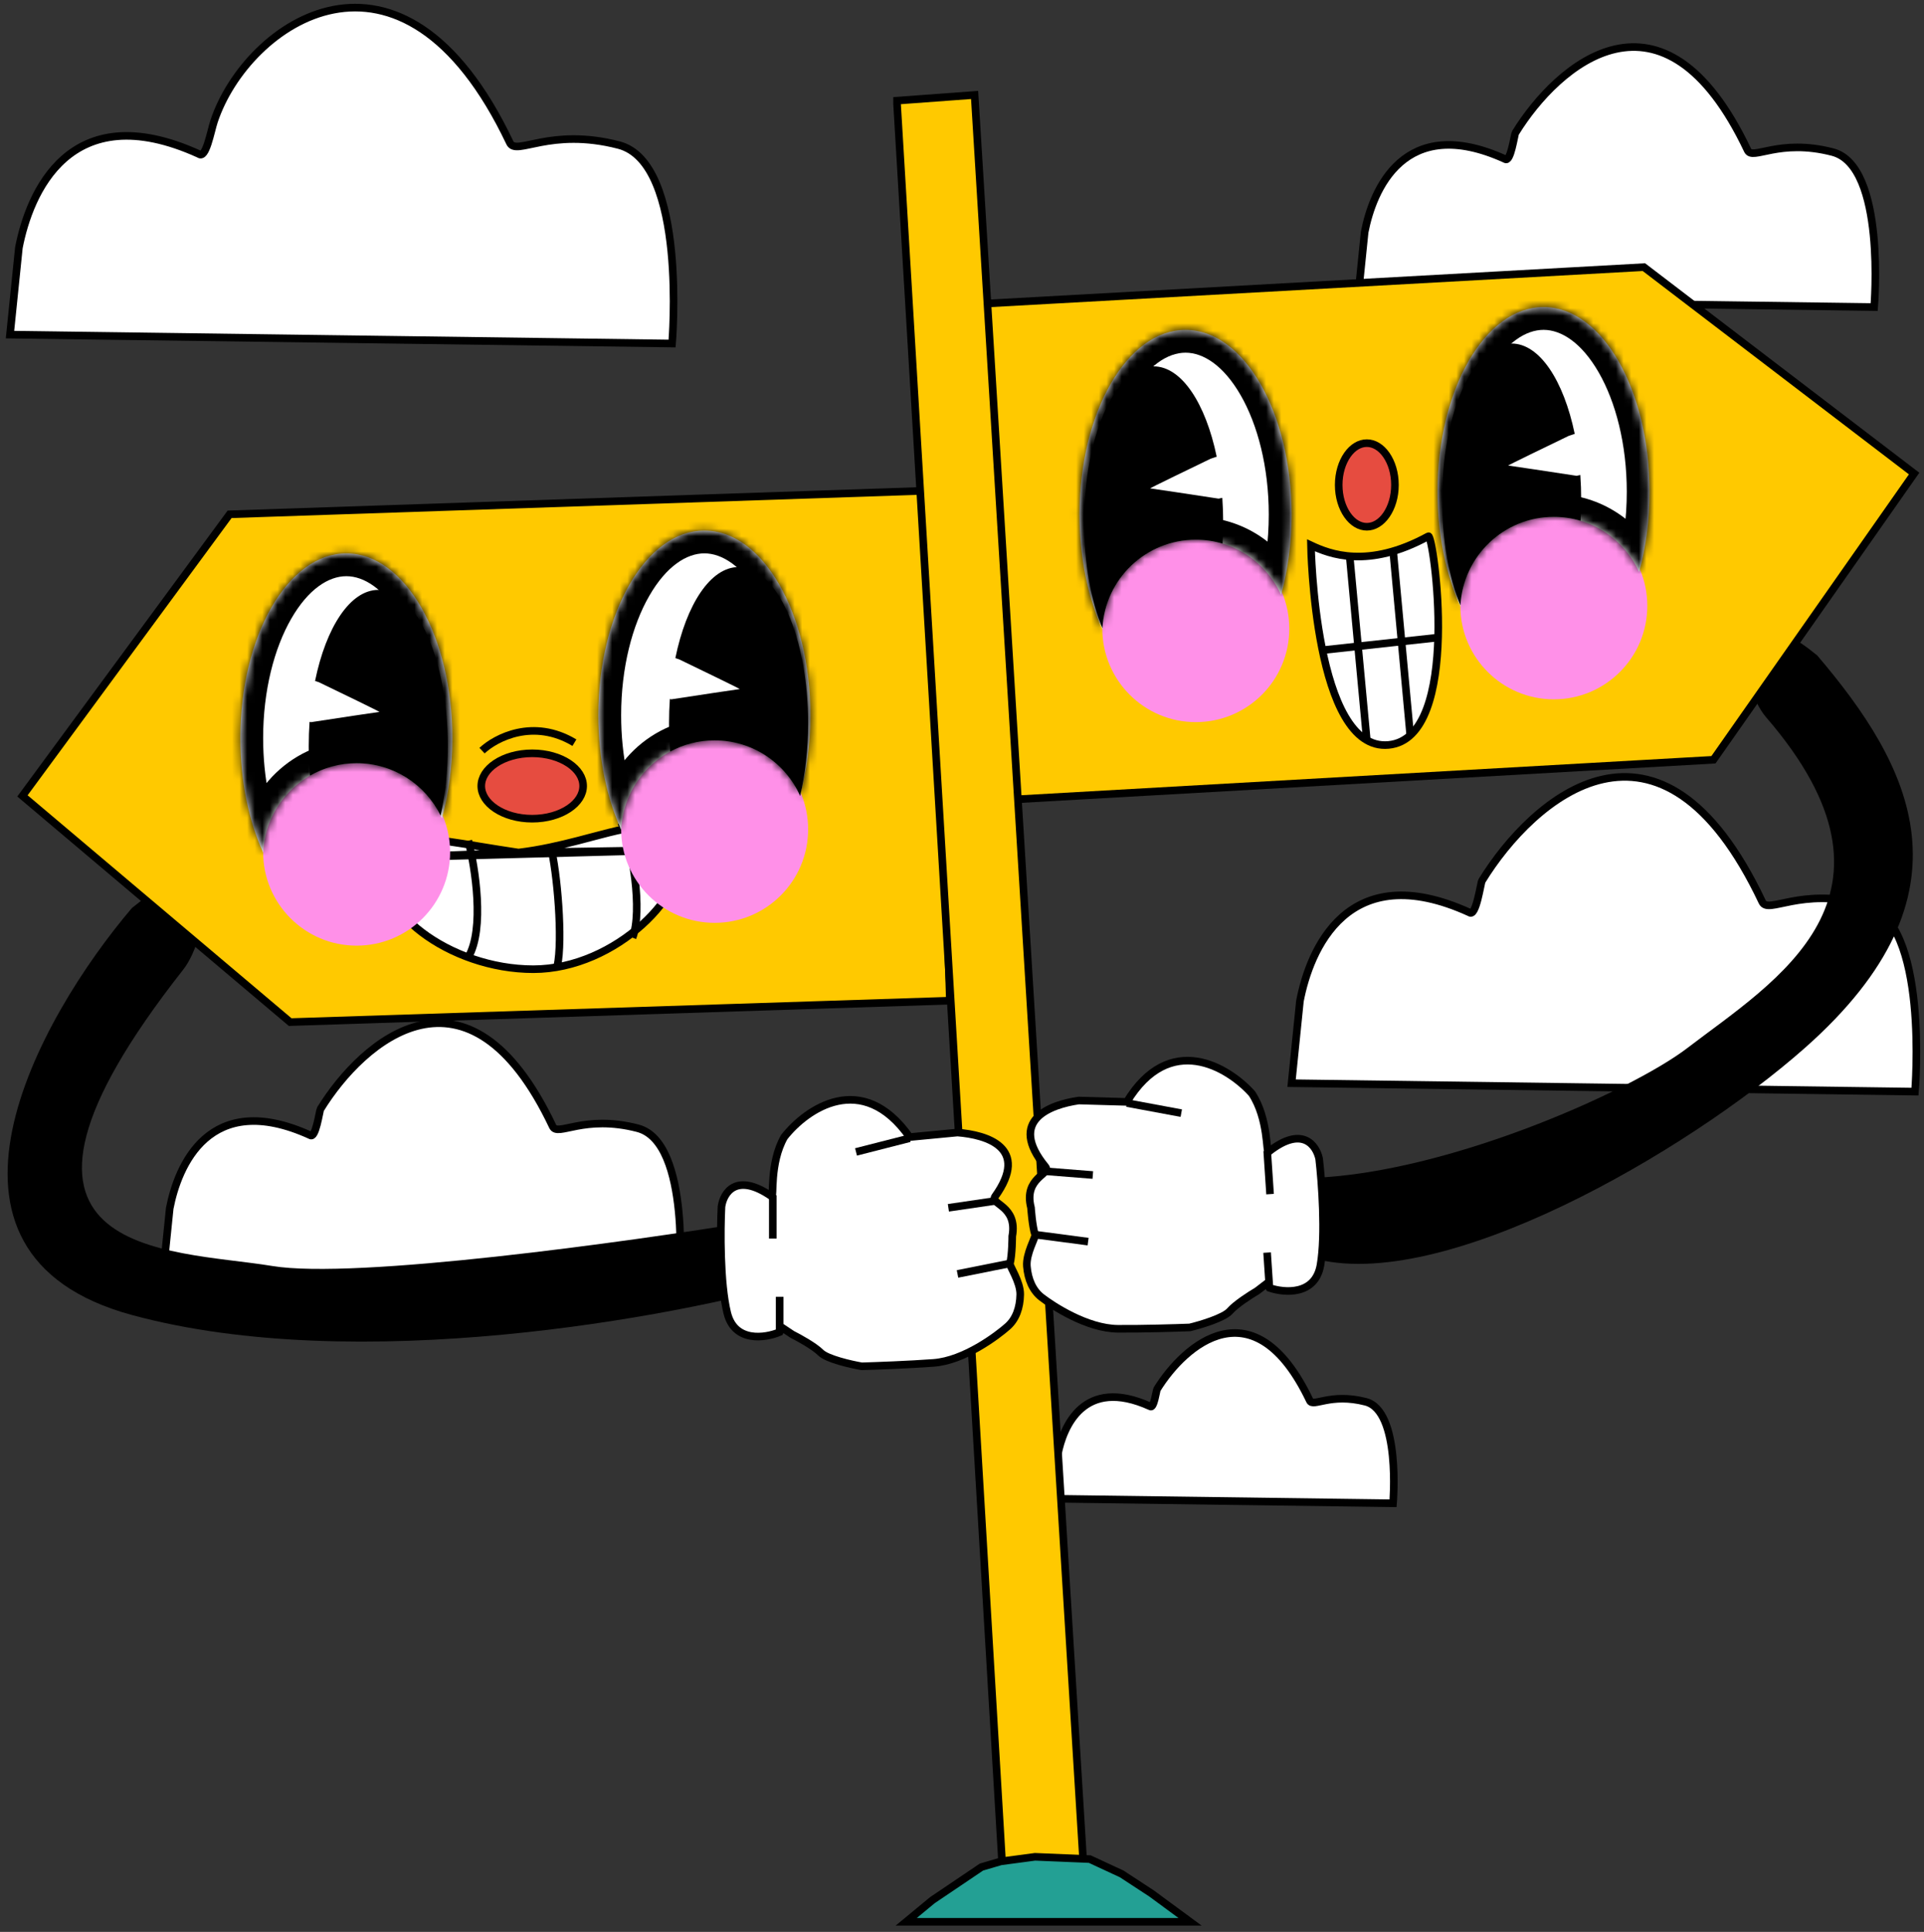 <?xml version="1.0" encoding="UTF-8"?> <svg xmlns="http://www.w3.org/2000/svg" width="253" height="254" viewBox="0 0 253 254" fill="none"><rect x="0" y="0" width="253" height="254" fill="#333333" stroke="none"/><path d="M138.503 197.047L183.182 197.646C183.182 197.646 184.232 185.502 179.584 184.302C174.936 183.103 172.666 185.052 172.237 184.152C164.921 168.799 155.795 176.756 152.147 182.653C152.054 182.803 151.727 185.262 151.247 184.902C142.491 180.944 139.802 187.601 139.103 191.199L138.503 197.047Z" fill="white" stroke="black"></path><path d="M178.534 39.455L246.448 40.371C246.448 40.371 248.044 21.827 240.979 19.995C233.914 18.163 230.464 21.139 229.812 19.765C218.69 -3.678 204.819 8.471 199.273 17.476C199.132 17.705 198.635 21.46 197.906 20.91C184.596 14.866 180.509 25.032 179.446 30.526L178.534 39.455Z" fill="white" stroke="black"></path><path d="M1.315 43.995L88.377 45.167C88.377 45.167 90.422 21.418 81.366 19.072C72.309 16.726 67.886 20.538 67.05 18.778C52.793 -11.246 32.437 3.078 28.153 15.931C27.703 17.28 27.083 20.948 26.148 20.245C9.087 12.504 3.847 25.523 2.484 32.559L1.315 43.995Z" fill="white" stroke="black"></path><path d="M21.406 167.795L89.32 168.711C89.32 168.711 90.916 150.166 83.851 148.335C76.786 146.503 73.336 149.479 72.684 148.105C61.562 124.661 47.691 136.811 42.145 145.816C42.004 146.045 41.507 149.799 40.778 149.25C27.468 143.206 23.381 153.371 22.318 158.866L21.406 167.795Z" fill="white" stroke="black"></path><path d="M169.838 142.415L251.814 143.524C251.814 143.524 253.739 121.075 245.212 118.858C236.684 116.64 232.519 120.243 231.732 118.58C218.308 90.201 201.565 104.908 194.871 115.809C194.7 116.086 194.101 120.631 193.22 119.966C177.155 112.65 172.222 124.955 170.938 131.606L169.838 142.415Z" fill="white" stroke="black"></path><path d="M237.308 137.803C260.309 117.475 251.302 100.666 238.958 86.172C226.713 76.177 228.716 90.224 232.211 94.269C252.601 117.868 233.409 128.963 221.865 137.803C214.452 143.481 189.031 154.896 170.889 154.896L172.538 165.391C189.53 170.239 221.865 151.453 237.308 137.803Z" fill="black"></path><path d="M17.358 172.895C-12.268 164.859 5.014 133.863 17.358 119.37C29.603 109.374 27.411 123.265 24.105 127.466C-5.87 165.557 22.156 164.199 35.8 166.448C46.715 168.247 82.428 163.3 98.921 160.601L105.368 168.397C88.376 173.245 46.985 180.931 17.358 172.895Z" fill="black"></path><path d="M216.167 35.122L129.507 39.92L132.805 105.14L225.313 99.892L251.701 62.26L216.167 35.122Z" fill="#FFC900" stroke="black"></path><path d="M38.156 134.382L124.903 131.564L122.795 64.486L30.192 67.621L2.952 104.641L38.156 134.382Z" fill="#FFC900" stroke="black"></path><path d="M128.157 12.483L117.962 13.233V13.683L122.16 83.851L127.557 173.959L131.756 244.577L131.156 245.326L134.904 246.376L141.351 245.326L142.401 244.127L128.157 12.483Z" fill="#FFC900" stroke="black"></path><path d="M129.058 245.475L131.606 244.726L136.104 244.126L143.301 244.426L147.499 246.375L151.397 248.924L156.495 252.672H119.162L122.611 249.823L129.058 245.475Z" fill="#23A094" stroke="black"></path><path d="M173.639 166.324C172.944 170.337 168.874 169.996 166.927 169.324L166.588 168.745L165.301 169.732C164.433 170.241 162.502 171.481 161.72 172.374C160.938 173.268 157.883 174.182 156.453 174.527C154.655 174.596 150.246 174.729 146.998 174.704C142.939 174.673 138.382 171.67 136.957 170.562C135.816 169.676 135.178 168.238 135.033 166.483C134.896 164.822 136.206 162.648 136.111 162.354C135.733 161.177 135.574 158.783 135.574 158.783C134.558 154.794 138.288 154.396 137.47 153.398C132.456 147.28 138.081 145.244 141.851 144.693L148.174 144.874C153.809 135.605 161.493 140.284 164.63 143.782C166.803 147.094 166.507 151.679 166.792 151.452C171.245 147.911 173.095 150.583 173.464 152.361C173.812 155.343 174.335 162.311 173.639 166.324Z" fill="white"></path><path d="M166.619 164.686L166.927 169.324M166.927 169.324C168.874 169.996 172.944 170.337 173.639 166.324C174.335 162.311 173.812 155.343 173.464 152.361C173.095 150.583 171.245 147.911 166.792 151.452C166.507 151.679 166.803 147.094 164.63 143.782C161.493 140.284 153.809 135.605 148.174 144.874L141.851 144.693C138.081 145.244 132.456 147.28 137.47 153.398C138.288 154.396 134.558 154.794 135.574 158.783C135.574 158.783 135.733 161.177 136.111 162.354C136.206 162.648 134.896 164.822 135.033 166.483C135.178 168.238 135.816 169.676 136.957 170.562C138.382 171.67 142.939 174.673 146.998 174.704C150.246 174.729 154.655 174.596 156.453 174.527C157.883 174.182 160.938 173.268 161.72 172.374C162.502 171.481 164.433 170.241 165.301 169.732L166.588 168.745L166.927 169.324Z" stroke="black"></path><path d="M137.51 153.997L143.703 154.487" stroke="black"></path><path d="M136.261 162.345L143.083 163.245" stroke="black"></path><path d="M148.184 145.024L155.334 146.353" stroke="black"></path><path d="M166.633 151.312L167.01 156.997" stroke="black"></path><path d="M95.624 172.591C96.583 176.549 100.621 175.939 102.52 175.14L102.82 174.54L104.17 175.44C105.069 175.889 107.078 176.999 107.918 177.838C108.757 178.678 111.866 179.388 113.315 179.638C115.115 179.588 119.523 179.428 122.761 179.188C126.809 178.888 131.157 175.589 132.507 174.39C133.586 173.43 134.127 171.953 134.156 170.192C134.183 168.526 132.731 166.444 132.806 166.144C133.106 164.944 133.106 162.545 133.106 162.545C133.856 158.497 130.108 158.347 130.857 157.298C135.455 150.861 129.708 149.202 125.91 148.902L119.613 149.501C113.375 140.626 106.019 145.803 103.12 149.501C101.171 152.95 101.771 157.505 101.471 157.298C96.793 154.059 95.124 156.848 94.874 158.647C94.724 161.646 94.664 168.633 95.624 172.591Z" fill="white"></path><path d="M102.52 170.492V175.14M102.52 175.14C100.621 175.939 96.583 176.549 95.624 172.591C94.664 168.633 94.724 161.646 94.874 158.647C95.124 156.848 96.793 154.059 101.471 157.298C101.771 157.505 101.171 152.95 103.12 149.501C106.019 145.803 113.375 140.626 119.613 149.501L125.91 148.902C129.708 149.202 135.455 150.861 130.857 157.298C130.108 158.347 133.856 158.497 133.106 162.545C133.106 162.545 133.106 164.944 132.806 166.144C132.731 166.444 134.183 168.526 134.156 170.192C134.127 171.953 133.586 173.43 132.507 174.39C131.157 175.589 126.809 178.888 122.761 179.188C119.523 179.428 115.115 179.588 113.315 179.638C111.866 179.388 108.757 178.678 107.918 177.838C107.078 176.999 105.069 175.889 104.17 175.44L102.82 174.54L102.52 175.14Z" stroke="black"></path><path d="M130.857 157.896L124.71 158.796" stroke="black"></path><path d="M132.656 166.144L125.909 167.493" stroke="black"></path><path d="M119.612 149.651L112.565 151.451" stroke="black"></path><path d="M101.621 157.148V162.846" stroke="black"></path><path d="M68.179 112.09L68.112 112.08C66.325 111.815 64.691 111.548 63.199 111.304C60.018 110.783 57.485 110.369 55.505 110.306C54.059 110.26 52.991 110.408 52.221 110.79C51.481 111.158 50.968 111.767 50.674 112.775L68.179 112.09ZM68.179 112.09L68.246 112.082M68.179 112.09L68.246 112.082M68.246 112.082C71.052 111.741 73.644 111.135 75.985 110.532C76.591 110.376 77.177 110.22 77.746 110.069C79.386 109.635 80.874 109.241 82.222 108.986C84.04 108.643 85.508 108.575 86.665 108.962C87.778 109.333 88.67 110.147 89.301 111.745M68.246 112.082L89.301 111.745M89.301 111.745C89.657 113.038 89.382 114.649 88.526 116.385C87.669 118.123 86.253 119.934 84.431 121.578C80.781 124.87 75.573 127.427 70.135 127.427C64.657 127.427 59.253 125.441 55.487 122.582C51.695 119.702 49.712 116.071 50.674 112.775L89.301 111.745Z" fill="white" stroke="black"></path><path d="M61.588 110.537C62.487 114.085 63.747 122.112 61.588 125.83" stroke="black"></path><path d="M72.383 111.138C73.282 114.686 74.032 123.582 73.282 127.03" stroke="black"></path><path d="M81.679 108.139C83.178 111.137 84.527 119.833 83.178 123.282" stroke="black"></path><path d="M63.388 98.693C65.187 96.994 70.135 94.405 75.532 97.644" stroke="black"></path><path d="M187.83 70.502C179.883 74.853 174.836 72.843 172.387 71.693C172.387 71.693 172.837 98.842 182.582 97.942C192.328 97.043 188.487 70.141 187.83 70.502Z" fill="white" stroke="black"></path><path d="M177.484 73.205L179.733 97.344" stroke="black"></path><path d="M183.183 72.306L185.432 96.594" stroke="black"></path><path d="M188.88 83.85L173.737 85.499" stroke="black"></path><path d="M183.431 63.76C183.431 65.326 182.986 66.722 182.292 67.714C181.597 68.707 180.685 69.257 179.733 69.257C178.782 69.257 177.87 68.707 177.174 67.714C176.48 66.722 176.035 65.326 176.035 63.76C176.035 62.194 176.48 60.797 177.174 59.806C177.87 58.813 178.782 58.263 179.733 58.263C180.685 58.263 181.597 58.813 182.292 59.806C182.986 60.797 183.431 62.194 183.431 63.76Z" fill="#E64C40" stroke="black"></path><path d="M69.984 107.639C68.082 107.639 66.382 107.124 65.172 106.317C63.959 105.509 63.287 104.446 63.287 103.341C63.287 102.235 63.959 101.173 65.172 100.364C66.382 99.558 68.082 99.043 69.984 99.043C71.886 99.043 73.586 99.558 74.796 100.364C76.008 101.173 76.681 102.235 76.681 103.341C76.681 104.446 76.008 105.509 74.796 106.317C73.586 107.124 71.886 107.639 69.984 107.639Z" fill="#E64C40" stroke="black"></path><circle cx="157.244" cy="82.649" r="12.294" fill="#FF90E8"></circle><circle cx="46.894" cy="112.037" r="12.294" fill="#FF90E8"></circle><circle cx="204.322" cy="79.652" r="12.294" fill="#FF90E8"></circle><circle cx="93.973" cy="109.038" r="12.294" fill="#FF90E8"></circle><mask id="path-39-inside-1_1777_17887" fill="white"><path fill-rule="evenodd" clip-rule="evenodd" d="M168.459 78.207C169.343 75.017 169.838 71.439 169.838 67.659C169.838 54.245 163.596 43.37 155.895 43.37C148.194 43.37 141.951 54.245 141.951 67.659C141.951 73.353 143.076 78.59 144.96 82.731C145.232 76.182 150.628 70.957 157.243 70.957C162.236 70.957 166.533 73.932 168.459 78.207Z"></path></mask><path fill-rule="evenodd" clip-rule="evenodd" d="M168.459 78.207C169.343 75.017 169.838 71.439 169.838 67.659C169.838 54.245 163.596 43.37 155.895 43.37C148.194 43.37 141.951 54.245 141.951 67.659C141.951 73.353 143.076 78.59 144.96 82.731C145.232 76.182 150.628 70.957 157.243 70.957C162.236 70.957 166.533 73.932 168.459 78.207Z" fill="white"></path><path d="M168.459 78.207L165.723 79.439L169.132 87.007L171.35 79.008L168.459 78.207ZM144.96 82.731L142.229 83.973L147.957 82.856L144.96 82.731ZM166.838 67.659C166.838 71.181 166.376 74.489 165.568 77.405L171.35 79.008C172.309 75.545 172.838 71.696 172.838 67.659H166.838ZM155.895 46.37C158.211 46.37 160.887 48.032 163.153 51.978C165.371 55.842 166.838 61.379 166.838 67.659H172.838C172.838 60.524 171.185 53.917 168.356 48.99C165.575 44.146 161.279 40.37 155.895 40.37V46.37ZM144.951 67.659C144.951 61.379 146.419 55.842 148.637 51.978C150.902 48.032 153.579 46.37 155.895 46.37V40.37C150.51 40.37 146.215 44.146 143.433 48.99C140.605 53.917 138.951 60.524 138.951 67.659H144.951ZM147.691 81.489C146.005 77.784 144.951 72.978 144.951 67.659H138.951C138.951 73.728 140.147 79.396 142.229 83.973L147.691 81.489ZM147.957 82.856C148.163 77.907 152.243 73.957 157.243 73.957V67.957C149.013 67.957 142.301 74.457 141.962 82.606L147.957 82.856ZM157.243 73.957C161.013 73.957 164.265 76.201 165.723 79.439L171.194 76.974C168.801 71.664 163.458 67.957 157.243 67.957V73.957Z" fill="black" mask="url(#path-39-inside-1_1777_17887)"></path><path fill-rule="evenodd" clip-rule="evenodd" d="M160.761 71.468C160.815 70.566 160.843 69.644 160.843 68.709C160.843 67.6 160.804 66.513 160.729 65.452L160.244 65.56C157.295 65.11 151.368 64.211 151.248 64.211C151.128 64.211 156.495 61.612 159.194 60.312L159.993 60.046C158.538 53.031 155.371 48.168 151.698 48.168C146.646 48.168 142.552 57.364 142.552 68.709C142.552 74.073 143.467 78.956 144.966 82.615C145.298 76.121 150.668 70.958 157.245 70.958C158.467 70.958 159.647 71.136 160.761 71.468Z" fill="black"></path><mask id="path-42-inside-2_1777_17887" fill="white"><path fill-rule="evenodd" clip-rule="evenodd" d="M58.109 107.592C58.993 104.402 59.489 100.824 59.489 97.045C59.489 83.63 53.246 72.756 45.545 72.756C37.844 72.756 31.602 83.63 31.602 97.045C31.602 102.739 32.727 107.976 34.61 112.117C34.883 105.568 40.278 100.343 46.894 100.343C51.886 100.343 56.183 103.318 58.109 107.592Z"></path></mask><path fill-rule="evenodd" clip-rule="evenodd" d="M58.109 107.592C58.993 104.402 59.489 100.824 59.489 97.045C59.489 83.63 53.246 72.756 45.545 72.756C37.844 72.756 31.602 83.63 31.602 97.045C31.602 102.739 32.727 107.976 34.61 112.117C34.883 105.568 40.278 100.343 46.894 100.343C51.886 100.343 56.183 103.318 58.109 107.592Z" fill="white"></path><path d="M58.109 107.592L55.374 108.824L58.783 116.392L61 108.394L58.109 107.592ZM34.61 112.117L31.88 113.359L37.608 112.242L34.61 112.117ZM56.489 97.045C56.489 100.567 56.026 103.874 55.218 106.791L61 108.394C61.96 104.93 62.489 101.082 62.489 97.045H56.489ZM45.545 75.756C47.861 75.756 50.538 77.417 52.803 81.364C55.021 85.227 56.489 90.765 56.489 97.045H62.489C62.489 89.91 60.835 83.303 58.007 78.376C55.225 73.532 50.93 69.756 45.545 69.756V75.756ZM34.602 97.045C34.602 90.765 36.069 85.227 38.287 81.364C40.553 77.417 43.229 75.756 45.545 75.756V69.756C40.161 69.756 35.865 73.532 33.084 78.376C30.255 83.303 28.602 89.91 28.602 97.045H34.602ZM37.341 110.875C35.656 107.169 34.602 102.364 34.602 97.045H28.602C28.602 103.114 29.797 108.782 31.88 113.359L37.341 110.875ZM37.608 112.242C37.814 107.293 41.893 103.343 46.894 103.343V97.343C38.663 97.343 31.952 103.843 31.613 111.993L37.608 112.242ZM46.894 103.343C50.663 103.343 53.915 105.587 55.374 108.824L60.844 106.36C58.452 101.049 53.109 97.343 46.894 97.343V103.343Z" fill="black" mask="url(#path-42-inside-2_1777_17887)"></path><path fill-rule="evenodd" clip-rule="evenodd" d="M57.938 107.23C58.547 104.479 58.889 101.378 58.889 98.097C58.889 86.753 54.794 77.557 49.743 77.557C46.054 77.557 42.875 82.463 41.429 89.529L41.944 89.701C44.643 91.001 50.011 93.599 49.891 93.599C49.771 93.599 43.843 94.499 40.895 94.949L40.707 94.907C40.635 95.947 40.598 97.012 40.598 98.097C40.598 99.425 40.654 100.724 40.761 101.982C42.566 100.941 44.661 100.345 46.895 100.345C51.743 100.345 55.937 103.152 57.938 107.23Z" fill="black"></path><mask id="path-45-inside-3_1777_17887" fill="white"><path fill-rule="evenodd" clip-rule="evenodd" d="M215.537 75.204C216.421 72.015 216.916 68.437 216.916 64.657C216.916 51.243 210.674 40.368 202.973 40.368C195.272 40.368 189.029 51.243 189.029 64.657C189.029 70.351 190.154 75.588 192.038 79.73C192.31 73.181 197.706 67.955 204.322 67.955C209.314 67.955 213.611 70.93 215.537 75.204Z"></path></mask><path fill-rule="evenodd" clip-rule="evenodd" d="M215.537 75.204C216.421 72.015 216.916 68.437 216.916 64.657C216.916 51.243 210.674 40.368 202.973 40.368C195.272 40.368 189.029 51.243 189.029 64.657C189.029 70.351 190.154 75.588 192.038 79.73C192.31 73.181 197.706 67.955 204.322 67.955C209.314 67.955 213.611 70.93 215.537 75.204Z" fill="white"></path><path d="M215.537 75.204L212.801 76.437L216.211 84.004L218.428 76.006L215.537 75.204ZM192.038 79.73L189.307 80.972L195.036 79.854L192.038 79.73ZM213.916 64.657C213.916 68.179 213.454 71.487 212.646 74.403L218.428 76.006C219.388 72.543 219.916 68.694 219.916 64.657H213.916ZM202.973 43.368C205.289 43.368 207.965 45.03 210.231 48.976C212.449 52.84 213.916 58.377 213.916 64.657H219.916C219.916 57.522 218.263 50.916 215.434 45.989C212.653 41.144 208.357 37.368 202.973 37.368V43.368ZM192.029 64.657C192.029 58.377 193.497 52.84 195.715 48.976C197.98 45.03 200.657 43.368 202.973 43.368V37.368C197.588 37.368 193.293 41.144 190.512 45.989C187.683 50.916 186.029 57.522 186.029 64.657H192.029ZM194.769 78.487C193.083 74.782 192.029 69.976 192.029 64.657H186.029C186.029 70.727 187.225 76.394 189.307 80.972L194.769 78.487ZM195.036 79.854C195.241 74.906 199.321 70.955 204.322 70.955V64.955C196.091 64.955 189.38 71.456 189.041 79.605L195.036 79.854ZM204.322 70.955C208.091 70.955 211.343 73.199 212.801 76.437L218.272 73.972C215.879 68.662 210.537 64.955 204.322 64.955V70.955Z" fill="black" mask="url(#path-45-inside-3_1777_17887)"></path><path fill-rule="evenodd" clip-rule="evenodd" d="M207.84 68.466C207.894 67.563 207.921 66.642 207.921 65.707C207.921 64.599 207.882 63.511 207.807 62.45L207.322 62.558C204.373 62.108 198.446 61.209 198.326 61.209C198.206 61.209 203.573 58.61 206.272 57.311L207.071 57.044C205.616 50.029 202.449 45.166 198.776 45.166C193.725 45.166 189.63 54.362 189.63 65.707C189.63 71.071 190.545 75.955 192.045 79.613C192.376 73.119 197.746 67.955 204.323 67.955C205.545 67.955 206.725 68.134 207.84 68.466Z" fill="black"></path><mask id="path-48-inside-4_1777_17887" fill="white"><path fill-rule="evenodd" clip-rule="evenodd" d="M105.186 104.59C106.07 101.4 106.566 97.822 106.566 94.043C106.566 80.628 100.323 69.754 92.622 69.754C84.921 69.754 78.679 80.628 78.679 94.043C78.679 99.737 79.804 104.974 81.688 109.115C81.96 102.566 87.355 97.341 93.971 97.341C98.963 97.341 103.26 100.316 105.186 104.59Z"></path></mask><path fill-rule="evenodd" clip-rule="evenodd" d="M105.186 104.59C106.07 101.4 106.566 97.822 106.566 94.043C106.566 80.628 100.323 69.754 92.622 69.754C84.921 69.754 78.679 80.628 78.679 94.043C78.679 99.737 79.804 104.974 81.688 109.115C81.96 102.566 87.355 97.341 93.971 97.341C98.963 97.341 103.26 100.316 105.186 104.59Z" fill="white"></path><path d="M105.186 104.59L102.451 105.823L105.86 113.39L108.077 105.392L105.186 104.59ZM81.688 109.115L78.957 110.357L84.685 109.24L81.688 109.115ZM103.566 94.043C103.566 97.565 103.104 100.872 102.295 103.789L108.077 105.392C109.037 101.928 109.566 98.08 109.566 94.043H103.566ZM92.622 72.754C94.939 72.754 97.615 74.415 99.88 78.362C102.098 82.225 103.566 87.763 103.566 94.043H109.566C109.566 86.908 107.912 80.301 105.084 75.374C102.303 70.53 98.007 66.754 92.622 66.754V72.754ZM81.679 94.043C81.679 87.763 83.146 82.225 85.365 78.362C87.63 74.415 90.306 72.754 92.622 72.754V66.754C87.238 66.754 82.942 70.53 80.161 75.374C77.332 80.301 75.679 86.908 75.679 94.043H81.679ZM84.418 107.873C82.733 104.167 81.679 99.362 81.679 94.043H75.679C75.679 100.112 76.875 105.78 78.957 110.357L84.418 107.873ZM84.685 109.24C84.891 104.291 88.97 100.341 93.971 100.341V94.341C85.74 94.341 79.029 100.841 78.69 108.991L84.685 109.24ZM93.971 100.341C97.74 100.341 100.992 102.585 102.451 105.823L107.921 103.358C105.529 98.047 100.186 94.341 93.971 94.341V100.341Z" fill="black" mask="url(#path-48-inside-4_1777_17887)"></path><path fill-rule="evenodd" clip-rule="evenodd" d="M105.216 104.658C105.887 101.802 106.266 98.547 106.266 95.093C106.266 83.749 102.171 74.553 97.12 74.553C93.431 74.553 90.252 79.459 88.806 86.525L89.322 86.697C92.021 87.997 97.388 90.596 97.269 90.596C97.149 90.596 91.221 91.495 88.273 91.945L88.084 91.903C88.012 92.943 87.975 94.008 87.975 95.093C87.975 96.366 88.026 97.611 88.125 98.819C89.864 97.877 91.855 97.343 93.972 97.343C98.989 97.343 103.305 100.349 105.216 104.658Z" fill="black"></path></svg> 